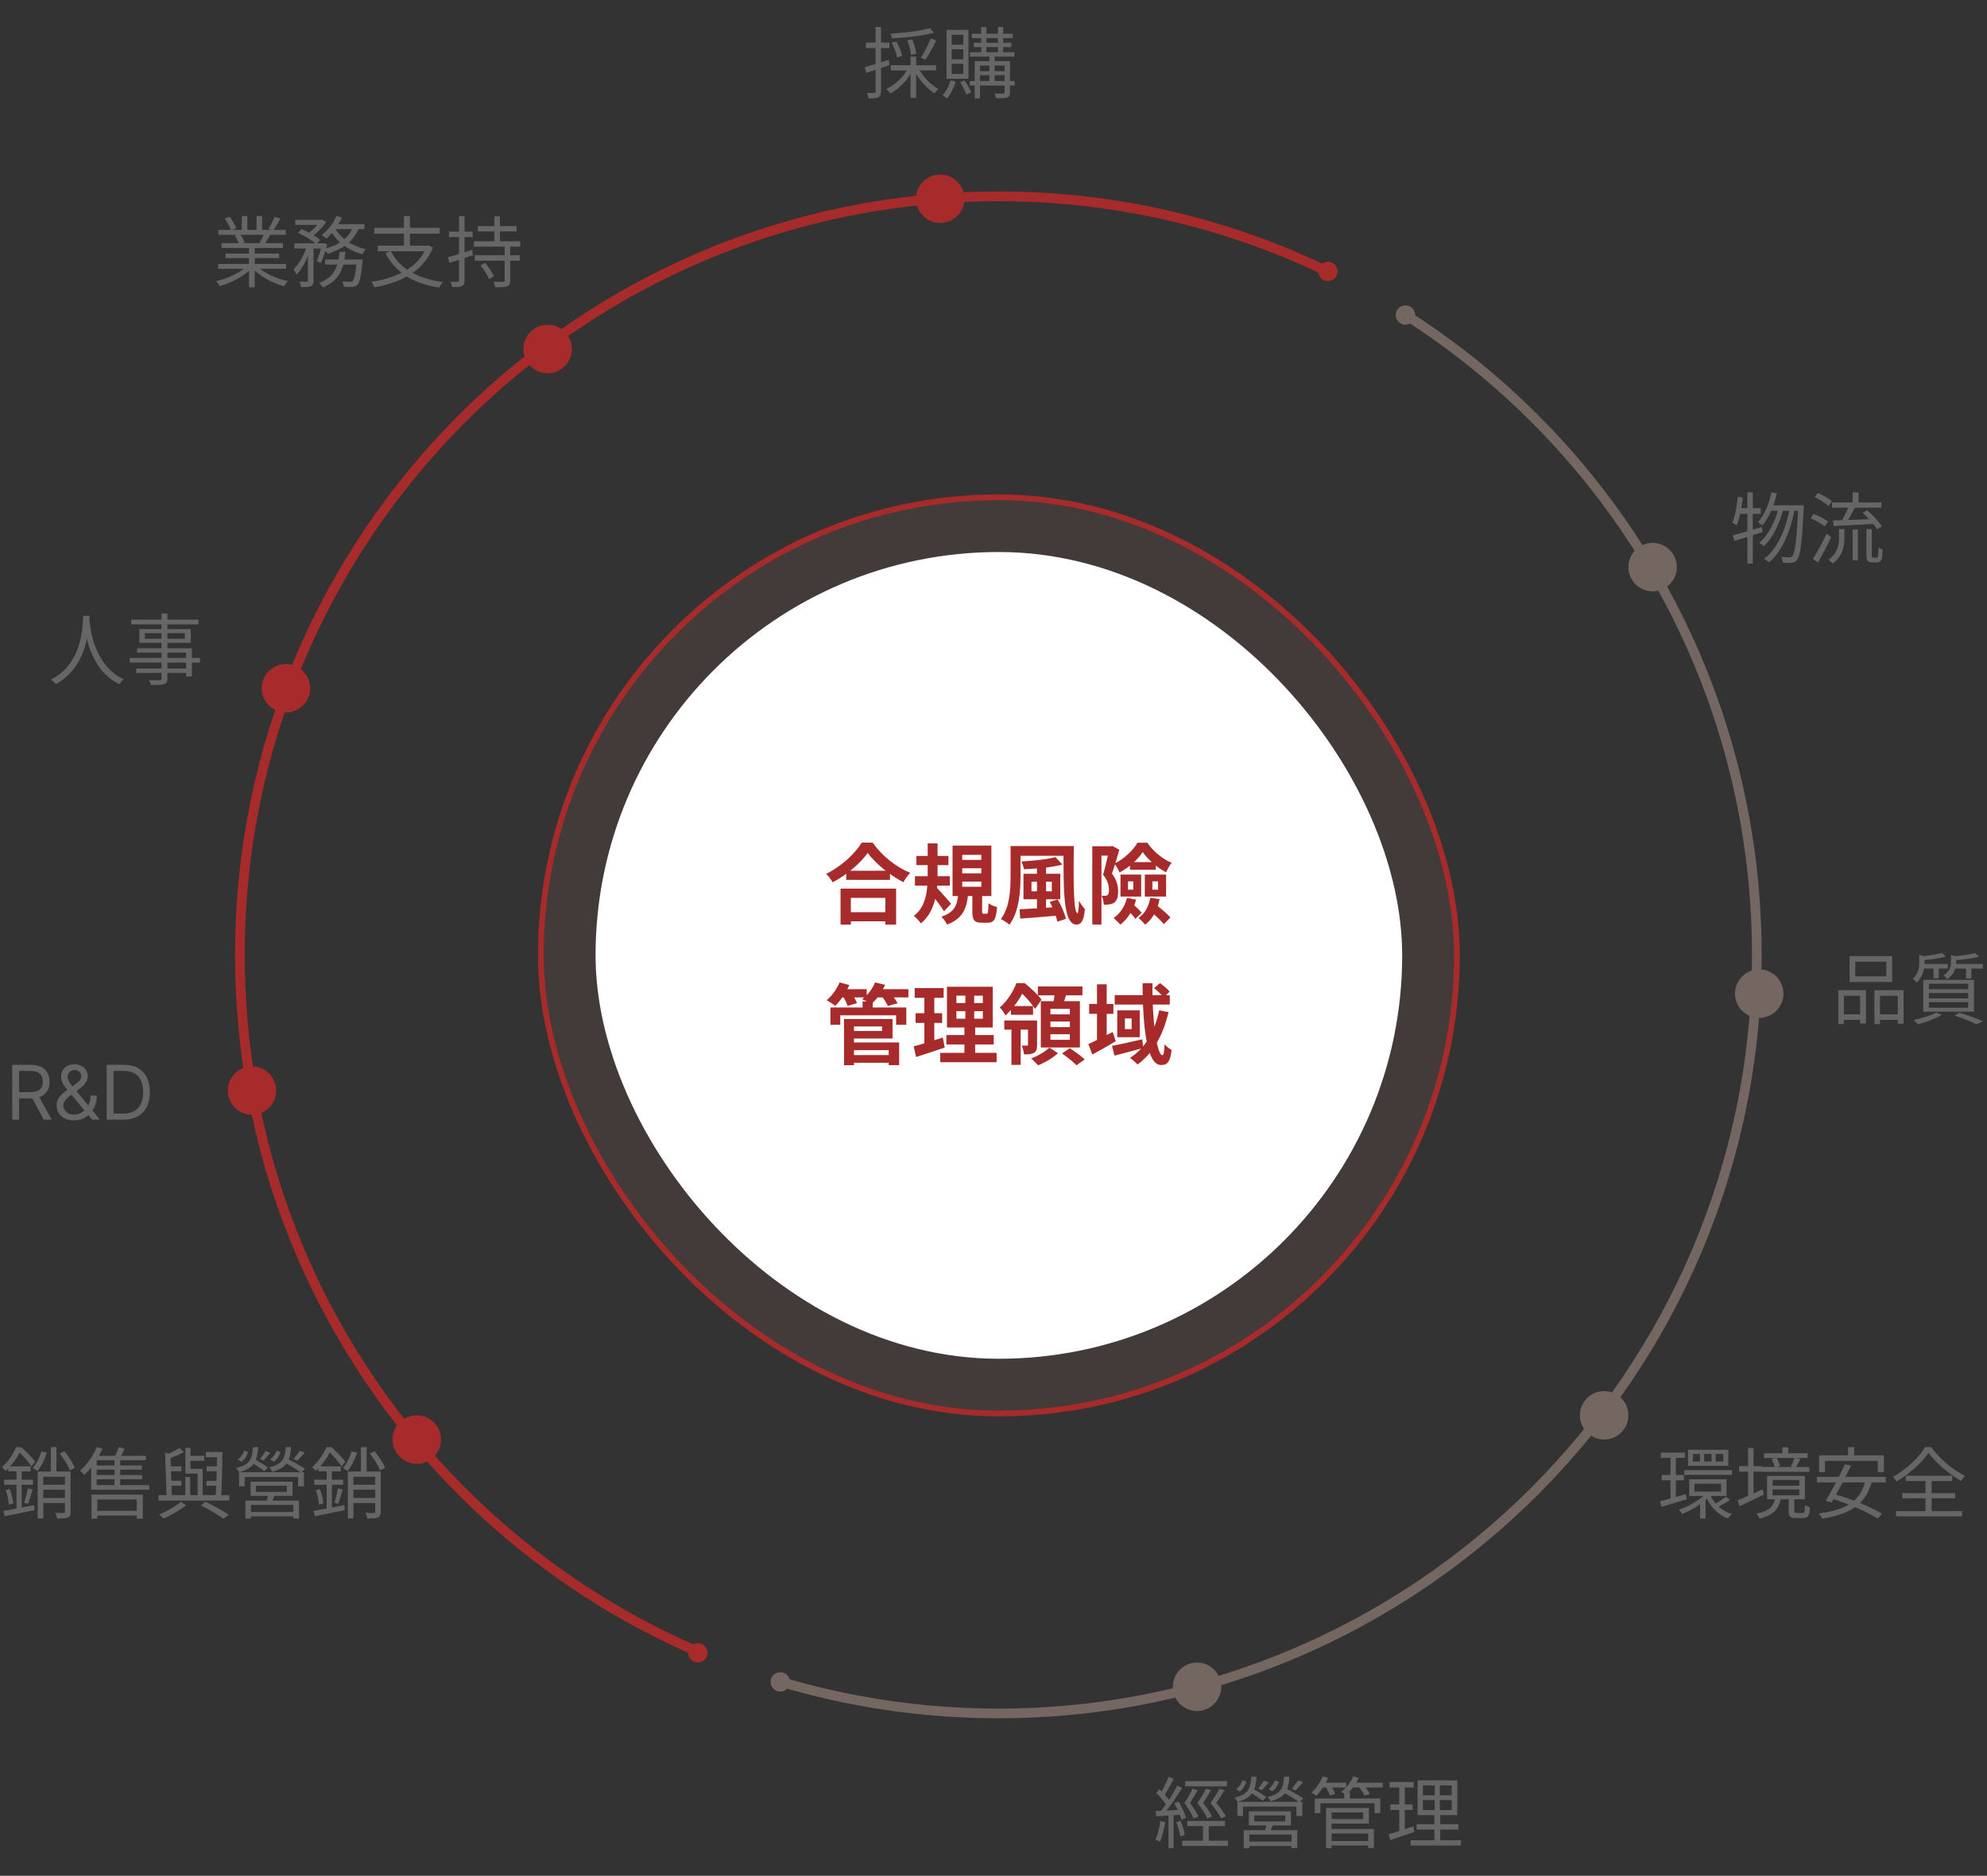 <svg width="410" height="387" viewBox="0 0 410 387" fill="none" xmlns="http://www.w3.org/2000/svg">
<rect x="0" y="0" width="410" height="387" fill="#333333" stroke="none"/>
<path d="M191.872 5.8L192.704 6.744C190.48 7.4 186.96 7.768 184.08 7.928C184.032 7.656 183.872 7.224 183.744 6.952C186.576 6.776 190.016 6.376 191.872 5.8ZM183.968 8.824L184.944 8.552C185.488 9.48 186 10.728 186.16 11.528L185.12 11.864C184.976 11.048 184.512 9.784 183.968 8.824ZM187.216 8.344L188.24 8.136C188.656 9.096 188.992 10.312 189.056 11.096L187.968 11.336C187.92 10.568 187.616 9.304 187.216 8.344ZM192.064 7.928L193.184 8.36C192.528 9.704 191.648 11.304 190.944 12.312L190.016 11.912C190.704 10.872 191.584 9.144 192.064 7.928ZM183.808 13.464H193.152V14.536H183.808V13.464ZM187.888 11.688H189.04V20.2H187.888V11.688ZM187.392 14.056L188.352 14.392C187.36 16.44 185.536 18.328 183.696 19.304C183.52 19 183.152 18.584 182.88 18.376C184.672 17.544 186.48 15.832 187.392 14.056ZM189.536 14.104C190.4 15.784 192.064 17.512 193.648 18.36C193.376 18.568 193.024 18.984 192.832 19.256C191.232 18.264 189.52 16.344 188.592 14.44L189.536 14.104ZM178.432 13.864C179.68 13.512 181.552 12.936 183.376 12.344L183.536 13.448C181.872 14.024 180.112 14.6 178.752 15.032L178.432 13.864ZM178.656 8.792H183.52V9.912H178.656V8.792ZM180.672 5.576H181.792V18.888C181.792 19.56 181.632 19.88 181.232 20.072C180.864 20.264 180.24 20.296 179.232 20.296C179.184 20.008 179.04 19.512 178.88 19.176C179.584 19.192 180.192 19.192 180.384 19.176C180.576 19.176 180.672 19.128 180.672 18.888V5.576ZM200.512 6.952H208.96V7.864H200.512V6.952ZM200.144 10.776H209.296V11.688H200.144V10.776ZM200.096 16.712H209.36V17.64H200.096V16.712ZM200.928 8.824H208.688V9.72H200.928V8.824ZM202.464 5.576H203.536V11.144H202.464V5.576ZM205.92 5.576H206.992V11.144H205.92V5.576ZM204.16 11.176H205.232V17H204.16V11.176ZM207.296 12.616H208.4V19.032C208.4 19.624 208.272 19.928 207.856 20.104C207.408 20.28 206.672 20.264 205.52 20.264C205.472 19.992 205.328 19.576 205.184 19.288C206.016 19.32 206.8 19.32 207.008 19.304C207.232 19.288 207.296 19.24 207.296 19.032V12.616ZM201.12 12.616H207.776V13.528H202.208V20.296H201.12V12.616ZM201.68 14.68H207.744V15.512H201.68V14.68ZM196.112 16.584L197.2 16.84C196.816 18.152 196.144 19.448 195.408 20.296C195.2 20.136 194.752 19.816 194.496 19.656C195.216 18.888 195.808 17.752 196.112 16.584ZM198.128 16.984L199.024 16.568C199.552 17.352 200.128 18.392 200.368 19.048L199.408 19.512C199.168 18.84 198.624 17.768 198.128 16.984ZM196.368 10.168V12.232H198.768V10.168H196.368ZM196.368 13.16V15.256H198.768V13.16H196.368ZM196.368 7.176V9.224H198.768V7.176H196.368ZM195.312 6.168H199.84V16.248H195.312V6.168Z" fill="#666666"/>
<path d="M365.544 101.56L366.632 101.784C366.04 104.408 364.984 106.84 363.64 108.424C363.448 108.248 362.968 107.896 362.712 107.736C364.056 106.296 365 103.992 365.544 101.56ZM371.064 104.248H372.2C372.2 104.248 372.2 104.696 372.184 104.872C371.816 112.168 371.48 114.68 370.824 115.464C370.504 115.896 370.2 116.04 369.704 116.088C369.288 116.152 368.584 116.136 367.88 116.088C367.848 115.736 367.736 115.224 367.544 114.904C368.264 114.968 368.92 114.984 369.224 114.984C369.48 114.984 369.64 114.92 369.832 114.712C370.36 114.104 370.728 111.56 371.064 104.536V104.248ZM365.432 104.248H371.544V105.384H364.92L365.432 104.248ZM367.048 104.6L367.96 105.064C367.272 107.896 365.752 111.096 363.928 112.68C363.688 112.44 363.304 112.152 362.984 111.976C364.856 110.504 366.392 107.4 367.048 104.6ZM369.336 104.696L370.296 105.144C369.496 109.448 367.704 113.864 365.016 116.024C364.776 115.768 364.344 115.464 363.992 115.288C366.792 113.288 368.568 108.952 369.336 104.696ZM357.56 110.44C359.064 110.056 361.352 109.384 363.528 108.728L363.688 109.784C361.656 110.424 359.496 111.096 357.88 111.608L357.56 110.44ZM360.552 101.576H361.672V116.28H360.552V101.576ZM358.568 102.488L359.608 102.664C359.368 104.792 358.968 106.952 358.36 108.376C358.168 108.232 357.704 107.96 357.448 107.848C358.056 106.488 358.376 104.456 358.568 102.488ZM358.664 104.84H363.32V106.008H358.472L358.664 104.84ZM378.024 103.656H388.216V104.744H378.024V103.656ZM382.28 101.576H383.496V104.184H382.28V101.576ZM382.28 109.24H383.352V115.592H382.28V109.24ZM379.464 109.144H380.568V110.824C380.568 112.616 380.312 114.696 378.152 116.264C377.976 116.024 377.576 115.656 377.304 115.464C379.256 114.104 379.464 112.296 379.464 110.792V109.144ZM381.56 104.248L382.808 104.632C382.2 105.784 381.448 107.144 380.84 108.008L379.88 107.656C380.472 106.744 381.176 105.272 381.56 104.248ZM384.36 105.816L385.288 105.288C386.44 106.264 387.72 107.656 388.296 108.632L387.304 109.224C386.76 108.264 385.496 106.808 384.36 105.816ZM378.232 107.368C380.312 107.32 383.608 107.192 386.744 107.08L386.712 108.088C383.704 108.264 380.552 108.424 378.36 108.52L378.232 107.368ZM374.44 102.568L375.112 101.704C376.12 102.136 377.384 102.856 377.992 103.416L377.304 104.392C376.696 103.816 375.464 103.048 374.44 102.568ZM373.592 106.92L374.248 106.024C375.272 106.408 376.568 107.096 377.208 107.624L376.52 108.616C375.896 108.072 374.632 107.352 373.592 106.92ZM374.072 115.288C374.888 114.056 376.056 111.928 376.92 110.104L377.832 110.84C377.048 112.536 375.992 114.568 375.112 116.056L374.072 115.288ZM385.112 109.144H386.232V114.44C386.232 114.76 386.248 114.92 386.328 115C386.376 115.048 386.488 115.064 386.584 115.064C386.696 115.064 386.904 115.064 387.048 115.064C387.176 115.064 387.32 115.048 387.384 114.984C387.464 114.936 387.512 114.824 387.544 114.568C387.576 114.296 387.592 113.72 387.608 112.952C387.816 113.128 388.168 113.304 388.456 113.4C388.44 114.104 388.392 114.952 388.296 115.24C388.216 115.544 388.088 115.736 387.864 115.864C387.688 115.976 387.368 116.04 387.112 116.04C386.904 116.04 386.488 116.04 386.312 116.04C386.008 116.04 385.656 115.96 385.432 115.768C385.192 115.544 385.112 115.288 385.112 114.312V109.144Z" fill="#666666"/>
<path d="M382.816 198.4V201.44H389.216V198.4H382.816ZM381.648 197.248H390.432V202.592H381.648V197.248ZM379.328 204.288H385.024V211.152H383.824V205.44H380.464V211.28H379.328V204.288ZM386.768 204.288H392.784V211.184H391.584V205.44H387.92V211.28H386.768V204.288ZM379.84 209.264H384.304V210.416H379.84V209.264ZM387.36 209.264H392.112V210.416H387.36V209.264ZM400.688 196.608L401.504 197.344C400.192 197.728 398.256 197.984 396.64 198.096C396.592 197.888 396.464 197.536 396.336 197.328C397.872 197.168 399.696 196.896 400.688 196.608ZM407.568 196.624L408.368 197.376C406.976 197.76 404.912 198 403.184 198.096C403.136 197.872 403.008 197.552 402.896 197.328C404.528 197.184 406.48 196.928 407.568 196.624ZM396.016 196.992L397.408 197.376C397.392 197.488 397.312 197.552 397.104 197.584V198.64C397.104 199.808 396.816 201.488 395.504 202.72C395.328 202.464 394.944 202.096 394.688 201.952C395.84 200.896 396.016 199.616 396.016 198.592V196.992ZM402.576 197.04L403.952 197.376C403.936 197.488 403.856 197.552 403.648 197.584V198.512C403.648 199.568 403.312 201.008 401.776 202.048C401.632 201.792 401.28 201.408 401.024 201.248C402.336 200.4 402.576 199.376 402.576 198.464V197.04ZM396.512 198.88H401.92V199.824H396.512V198.88ZM403.056 198.88H409.152V199.824H403.056V198.88ZM398.96 199.232H400.048V201.824H398.96V199.232ZM405.68 199.232H406.768V201.872H405.68V199.232ZM398.016 204.864V205.984H406.112V204.864H398.016ZM398.016 206.752V207.904H406.112V206.752H398.016ZM398.016 202.96V204.08H406.112V202.96H398.016ZM396.848 202.16H407.312V208.72H396.848V202.16ZM403.328 209.536L404.304 208.928C406.064 209.472 408 210.176 409.152 210.72L407.824 211.328C406.816 210.8 405.072 210.112 403.328 209.536ZM399.568 208.896L400.656 209.392C399.36 210.16 397.328 210.896 395.728 211.344C395.536 211.104 395.12 210.64 394.848 210.432C396.496 210.08 398.416 209.52 399.568 208.896Z" fill="#666666"/>
<path d="M342.704 299.696H347.696V300.768H342.704V299.696ZM342.88 304.32H347.472V305.408H342.88V304.32ZM347.552 303.296H357.392V304.288H347.552V303.296ZM342.528 309.728C343.888 309.392 345.92 308.816 347.888 308.24L348.032 309.328C346.208 309.872 344.272 310.448 342.816 310.88L342.528 309.728ZM349.632 306.096V307.728H355.136V306.096H349.632ZM348.56 305.184H356.256V308.64H348.56V305.184ZM354.016 299.968V301.536H355.584V299.968H354.016ZM351.632 299.968V301.536H353.168V299.968H351.632ZM349.312 299.968V301.536H350.784V299.968H349.312ZM348.304 299.104H356.624V302.416H348.304V299.104ZM352.8 308.224C353.552 310.112 355.216 311.728 357.36 312.336C357.088 312.576 356.752 313.008 356.576 313.296C354.4 312.496 352.736 310.688 351.904 308.48L352.8 308.224ZM356.128 308.784L356.976 309.424C356.24 309.968 355.248 310.528 354.496 310.88L353.792 310.32C354.528 309.936 355.552 309.248 356.128 308.784ZM344.688 300.16H345.792V309.568L344.688 309.776V300.16ZM352.16 307.968L353.024 308.368C351.664 310 349.168 311.552 347.12 312.336C346.96 312.08 346.656 311.68 346.416 311.472C348.448 310.8 350.896 309.392 352.16 307.968ZM350.8 309.744L351.936 308.944V313.296H350.8V309.744ZM364 299.824H372.976V300.8H364V299.824ZM363.488 302.656H373.344V303.664H363.488V302.656ZM367.792 298.592H368.976V300.464H367.792V298.592ZM370.32 300.736L371.488 301.008C371.168 301.648 370.832 302.32 370.56 302.768L369.52 302.528C369.808 302.032 370.144 301.248 370.32 300.736ZM365.536 300.992L366.56 300.752C366.896 301.264 367.184 301.984 367.296 302.464L366.192 302.768C366.112 302.288 365.84 301.552 365.536 300.992ZM365.76 307.296V308.496H371.264V307.296H365.76ZM365.76 305.328V306.512H371.264V305.328H365.76ZM364.624 304.496H372.432V309.328H364.624V304.496ZM369.088 309.008H370.24V311.728C370.24 312.08 370.304 312.144 370.688 312.144C370.864 312.144 371.744 312.144 371.984 312.144C372.352 312.144 372.416 311.952 372.448 310.528C372.688 310.704 373.168 310.896 373.472 310.96C373.36 312.752 373.056 313.184 372.112 313.184C371.872 313.184 370.768 313.184 370.528 313.184C369.376 313.184 369.088 312.864 369.088 311.744V309.008ZM366.304 308.976H367.488C367.12 311.168 366.16 312.544 363.072 313.296C362.944 313.008 362.624 312.512 362.4 312.288C365.2 311.728 366 310.672 366.304 308.976ZM358.832 302.48H363.52V303.616H358.832V302.48ZM360.704 298.736H361.824V309.168H360.704V298.736ZM358.528 309.536C359.824 309.024 361.792 308.144 363.68 307.28L363.952 308.352C362.224 309.2 360.368 310.064 358.96 310.736L358.528 309.536ZM381.328 298.56H382.592V301.136H381.328V298.56ZM375.36 300.256H388.72V303.712H387.456V301.392H376.576V303.712H375.36V300.256ZM380.688 302.112L381.936 302.384C380.752 304.816 379.072 308.048 377.936 309.984L376.704 309.648C377.872 307.728 379.6 304.464 380.688 302.112ZM384.928 305.424L386.256 305.616C384.944 310.576 381.52 312.432 376 313.312C375.872 313.024 375.504 312.496 375.28 312.224C380.704 311.552 383.888 309.872 384.928 305.424ZM374.896 304.704H389.104V305.84H374.896V304.704ZM377.632 309.088L378.448 308.24C381.808 309.168 386.096 310.896 388.336 312.32L387.44 313.312C385.312 311.888 381.072 310.08 377.632 309.088ZM397.936 299.728C396.624 301.68 394.048 304.064 391.344 305.648C391.184 305.36 390.848 304.944 390.592 304.688C393.344 303.168 396.016 300.624 397.248 298.544H398.48C400.144 300.912 402.944 303.248 405.456 304.496C405.152 304.8 404.864 305.2 404.656 305.552C402.176 304.128 399.376 301.744 397.936 299.728ZM392.528 308.048H403.44V309.12H392.528V308.048ZM393.248 304.464H402.816V305.552H393.248V304.464ZM391.216 311.76H404.848V312.848H391.216V311.76ZM397.312 304.912H398.576V312.368H397.312V304.912Z" fill="#666666"/>
<path d="M244.544 367.472H253.168V368.544H244.544V367.472ZM244.976 375.68H252.768V376.752H244.976V375.68ZM243.952 379.76H253.376V380.832H243.952V379.76ZM248.224 376.096H249.424V380.416H248.224V376.096ZM246.08 369.04L247.12 369.312C246.704 370.128 246.064 371.152 245.552 371.968C246.24 372.896 246.944 374.032 247.28 374.752L246.288 375.168C245.952 374.336 245.216 373.104 244.384 371.984C245.024 371.008 245.712 369.808 246.08 369.04ZM248.848 369.04L249.904 369.312C249.456 370.128 248.8 371.152 248.256 371.968C248.992 372.896 249.744 374.016 250.096 374.736L249.136 375.168C248.752 374.336 247.968 373.088 247.072 371.984C247.76 371.008 248.48 369.808 248.848 369.04ZM251.616 369.04L252.656 369.328C252.192 370.144 251.536 371.152 250.976 371.968C251.744 372.864 252.544 373.984 252.944 374.704L251.968 375.168C251.568 374.336 250.72 373.088 249.792 371.984C250.48 371.008 251.232 369.808 251.616 369.04ZM241.136 366.576L242.192 366.976C241.584 368.16 240.832 369.6 240.208 370.48L239.392 370.128C239.968 369.2 240.72 367.632 241.136 366.576ZM242.928 368.4L243.936 368.864C242.832 370.64 241.28 372.912 240.08 374.304L239.344 373.888C240.544 372.464 242.048 370.08 242.928 368.4ZM238.576 369.904L239.216 369.136C240.08 369.92 241.056 370.992 241.472 371.728L240.784 372.624C240.384 371.856 239.424 370.72 238.576 369.904ZM242.304 372.064L243.168 371.696C243.84 372.752 244.496 374.128 244.72 375.008L243.776 375.44C243.568 374.544 242.944 373.12 242.304 372.064ZM238.448 373.648C239.84 373.584 241.84 373.488 243.856 373.376V374.384C241.952 374.512 240.032 374.624 238.576 374.72L238.448 373.648ZM242.72 375.936L243.6 375.664C244.016 376.592 244.352 377.792 244.464 378.576L243.536 378.864C243.44 378.08 243.104 376.864 242.72 375.936ZM239.408 375.712L240.416 375.888C240.208 377.408 239.84 378.944 239.328 379.968C239.136 379.84 238.656 379.632 238.416 379.52C238.928 378.544 239.232 377.104 239.408 375.712ZM241.104 374.112H242.16V381.28H241.104V374.112ZM261.424 376.096L262.736 376.304C262.464 376.976 262.192 377.632 261.984 378.096L260.944 377.888C261.12 377.344 261.328 376.608 261.424 376.096ZM258.816 374.528V375.792H265.184V374.528H258.816ZM257.696 373.696H266.368V376.608H257.696V373.696ZM256.64 377.584H267.696V381.28H266.512V378.48H257.776V381.296H256.64V377.584ZM257.344 379.936H267.008V380.848H257.344V379.936ZM255.328 371.744H268.72V374.656H267.504V372.72H256.48V374.656H255.328V371.744ZM260.8 367.344L261.792 367.712C261.312 368.32 260.784 368.928 260.352 369.328L259.632 368.992C260.032 368.528 260.528 367.808 260.8 367.344ZM257.84 369.696L258.56 369.04C259.456 369.536 260.656 370.288 261.28 370.752L260.544 371.52C259.936 371.04 258.752 370.256 257.84 369.696ZM258.192 366.56H259.264C259.088 369.472 258.4 370.928 255.312 371.744C255.216 371.472 254.928 371.072 254.704 370.864C257.52 370.224 258.048 369.072 258.192 366.56ZM256.384 367.28L257.184 367.568C256.928 368.336 256.528 369.12 255.824 369.584L255.056 369.088C255.696 368.704 256.144 367.968 256.384 367.28ZM267.84 367.296L268.88 367.696C268.352 368.32 267.76 368.944 267.312 369.376L266.544 369.024C266.992 368.544 267.552 367.792 267.84 367.296ZM264.64 369.696L265.328 368.976C266.496 369.552 268.08 370.432 268.896 371.008L268.176 371.856C267.392 371.264 265.824 370.336 264.64 369.696ZM264.96 366.56H266.064C265.888 369.376 265.2 370.848 262.16 371.632C262.064 371.376 261.776 370.944 261.536 370.736C264.272 370.096 264.816 368.96 264.96 366.56ZM263.088 367.296L263.904 367.6C263.616 368.336 263.2 369.088 262.528 369.584L261.744 369.072C262.368 368.672 262.848 367.952 263.088 367.296ZM274.32 379.824H282.784V380.752H274.32V379.824ZM277.376 369.808H278.544V371.584H277.376V369.808ZM271.296 371.056H284.816V374.064H283.632V372.016H272.448V374.064H271.296V371.056ZM274.256 373.008H282.464V376.224H274.256V375.296H281.28V373.92H274.256V373.008ZM274.304 377.328H283.488V381.264H282.304V378.272H274.304V377.328ZM273.616 373.008H274.768V381.296H273.616V373.008ZM272.608 367.792H277.776V368.784H272.608V367.792ZM278.848 367.792H285.312V368.784H278.848V367.792ZM272.912 366.496L274.048 366.784C273.456 368.192 272.512 369.584 271.584 370.496C271.36 370.32 270.88 369.984 270.592 369.84C271.552 369.008 272.416 367.744 272.912 366.496ZM279.216 366.496L280.352 366.768C279.776 368.16 278.768 369.456 277.76 370.288C277.52 370.112 277.024 369.824 276.72 369.68C277.776 368.912 278.704 367.728 279.216 366.496ZM273.504 368.544L274.544 368.272C274.912 368.832 275.328 369.616 275.488 370.112L274.4 370.432C274.256 369.936 273.872 369.136 273.504 368.544ZM280.288 368.56L281.344 368.24C281.84 368.8 282.416 369.584 282.656 370.112L281.568 370.464C281.344 369.952 280.8 369.136 280.288 368.56ZM293.6 371.376V373.44H299.552V371.376H293.6ZM293.6 368.352V370.384H299.552V368.352H293.6ZM292.512 367.312H300.704V374.48H292.512V367.312ZM292.304 376.352H300.928V377.456H292.304V376.352ZM291.072 379.664H301.456V380.752H291.072V379.664ZM286.72 367.648H291.712V368.784H286.72V367.648ZM286.896 372.272H291.488V373.408H286.896V372.272ZM286.56 378.4C287.856 378.048 289.776 377.424 291.632 376.8L291.84 377.952C290.096 378.544 288.272 379.152 286.848 379.632L286.56 378.4ZM288.72 368.096H289.872V378.016L288.72 378.24V368.096ZM296.048 367.808H297.104V373.968H297.184V380.16H295.968V373.968H296.048V367.808Z" fill="#666666"/>
<path d="M45.008 54.448H59.024V55.456H45.008V54.448ZM45.072 47.424H58.96V48.448H45.072V47.424ZM45.712 50.16H58.384V51.152H45.712V50.16ZM46.528 52.32H57.6V53.248H46.528V52.32ZM51.376 50.624H52.56V59.296H51.376V50.624ZM49.904 44.56H51.04V47.904H49.904V44.56ZM52.928 44.56H54.08V47.856H52.928V44.56ZM50.992 54.848L51.952 55.296C50.464 56.96 47.76 58.352 45.376 59.024C45.2 58.72 44.848 58.256 44.592 58C46.96 57.472 49.632 56.24 50.992 54.848ZM52.944 54.816C54.304 56.256 56.992 57.488 59.424 58C59.152 58.256 58.784 58.736 58.608 59.072C56.176 58.4 53.504 56.944 52 55.216L52.944 54.816ZM56.64 44.752L57.872 45.088C57.408 45.968 56.832 46.912 56.384 47.536L55.408 47.216C55.84 46.544 56.368 45.488 56.64 44.752ZM54.496 48.144L55.744 48.448C55.344 49.168 54.928 49.904 54.576 50.416L53.568 50.112C53.888 49.552 54.304 48.72 54.496 48.144ZM46.368 45.088L47.392 44.72C47.936 45.44 48.528 46.448 48.752 47.104L47.68 47.504C47.456 46.864 46.88 45.84 46.368 45.088ZM48.448 48.56L49.584 48.336C49.952 48.864 50.32 49.584 50.464 50.064L49.28 50.32C49.152 49.84 48.8 49.088 48.448 48.56ZM60.912 45.36H66.368V46.4H60.912V45.36ZM67.088 53.536H74.032V54.576H67.088V53.536ZM60.736 50.192H66.752V51.264H60.736V50.192ZM63.536 50.624H64.688V57.888C64.688 58.512 64.576 58.832 64.144 59.04C63.744 59.216 63.12 59.232 62.128 59.232C62.096 58.928 61.936 58.432 61.776 58.112C62.464 58.128 63.104 58.128 63.296 58.128C63.472 58.112 63.536 58.064 63.536 57.888V50.624ZM73.616 53.536H74.848C74.848 53.536 74.832 53.888 74.8 54.064C74.496 57.072 74.208 58.288 73.744 58.768C73.456 59.056 73.168 59.152 72.736 59.184C72.368 59.216 71.664 59.216 70.944 59.168C70.912 58.848 70.8 58.368 70.624 58.048C71.312 58.112 71.952 58.128 72.208 58.128C72.464 58.128 72.608 58.112 72.752 57.968C73.088 57.648 73.376 56.528 73.616 53.728V53.536ZM70.08 51.952H71.28C70.976 55.184 70.192 57.888 66.576 59.296C66.432 59.008 66.112 58.576 65.856 58.368C69.184 57.136 69.808 54.72 70.08 51.952ZM61.472 48.032L62.224 47.264C63.568 47.824 65.232 48.768 66.064 49.504L65.264 50.384C64.464 49.648 62.832 48.64 61.472 48.032ZM66.432 50.192H66.608L66.784 50.144L67.52 50.4C67.184 51.744 66.704 53.28 66.208 54.272L65.36 53.856C65.776 52.976 66.176 51.552 66.432 50.4V50.192ZM72.848 46.736L74.08 46.944C73.008 49.84 70.608 51.44 67.584 52.384C67.44 52.128 67.072 51.632 66.832 51.376C69.744 50.64 71.984 49.216 72.848 46.736ZM69.424 44.56L70.56 44.864C69.808 46.576 68.576 48.176 67.344 49.2C67.136 48.992 66.656 48.656 66.352 48.496C67.616 47.552 68.784 46.096 69.424 44.56ZM69.136 47.072C70.288 49.2 72.672 50.8 75.52 51.424C75.264 51.664 74.912 52.128 74.752 52.448C71.824 51.664 69.424 49.872 68.144 47.408L69.136 47.072ZM63.392 50.544L64.208 50.848C63.6 52.96 62.448 55.44 61.2 56.688C61.072 56.352 60.784 55.856 60.576 55.568C61.728 54.48 62.864 52.384 63.392 50.544ZM69.072 46.256H75.184V47.28H68.576L69.072 46.256ZM66.08 45.36H66.336L66.528 45.312L67.312 45.808C66.576 46.928 65.328 48.144 64.224 48.88C64.016 48.688 63.648 48.432 63.408 48.288C64.432 47.616 65.552 46.448 66.08 45.584V45.36ZM80.64 51.792C82.384 55.344 86.128 57.488 91.376 58.192C91.104 58.464 90.784 58.992 90.608 59.328C85.264 58.512 81.536 56.208 79.536 52.192L80.64 51.792ZM77.952 50.672H88.384V51.84H77.952V50.672ZM77.216 47.008H90.72V48.208H77.216V47.008ZM83.344 44.576H84.576V51.216H83.344V44.576ZM88 50.672H88.272L88.512 50.624L89.328 51.12C87.344 56.048 82.592 58.32 77.28 59.28C77.168 58.976 76.848 58.416 76.624 58.144C81.824 57.328 86.336 55.296 88 50.912V50.672ZM98.608 46.64H106.592V47.744H98.608V46.64ZM97.968 52.656H107.248V53.776H97.968V52.656ZM97.776 49.776H107.36V50.88H97.776V49.776ZM102.016 44.64H103.152V50.352H102.016V44.64ZM104.128 50.64H105.28V57.84C105.28 58.56 105.12 58.896 104.64 59.072C104.176 59.264 103.392 59.264 102.192 59.264C102.144 58.928 101.984 58.448 101.84 58.112C102.736 58.144 103.568 58.144 103.808 58.128C104.064 58.112 104.128 58.048 104.128 57.824V50.64ZM99.152 54.752L100.08 54.208C100.784 55.056 101.584 56.208 101.92 56.976L100.912 57.6C100.624 56.816 99.856 55.616 99.152 54.752ZM92.432 53.072C93.696 52.72 95.584 52.144 97.424 51.552L97.584 52.656C95.904 53.216 94.112 53.792 92.752 54.24L92.432 53.072ZM92.656 47.792H97.536V48.912H92.656V47.792ZM94.72 44.576H95.856V57.84C95.856 58.496 95.696 58.832 95.296 59.024C94.928 59.2 94.304 59.248 93.296 59.232C93.248 58.944 93.104 58.448 92.944 58.112C93.648 58.144 94.256 58.144 94.448 58.128C94.64 58.128 94.72 58.064 94.72 57.84V44.576Z" fill="#666666"/>
<path d="M17.168 127.056H18.496C18.368 129.568 18.128 137.552 11.504 141.152C11.296 140.848 10.896 140.48 10.528 140.208C17.056 136.88 17.056 129.184 17.168 127.056ZM18.448 127.376C18.496 128.624 18.96 137.12 25.552 140.144C25.2 140.416 24.832 140.816 24.64 141.152C17.856 137.904 17.408 128.96 17.296 127.488L18.448 127.376ZM33.328 126.56H34.544V139.936C34.544 140.688 34.336 140.976 33.84 141.152C33.328 141.312 32.496 141.328 31.152 141.328C31.088 141.04 30.896 140.592 30.736 140.32C31.696 140.352 32.656 140.336 32.944 140.336C33.232 140.32 33.328 140.224 33.328 139.936V126.56ZM27.072 127.84H40.96V128.832H27.072V127.84ZM29.888 130.624V131.776H38.144V130.624H29.888ZM28.752 129.792H39.36V132.624H28.752V129.792ZM28.288 133.744H39.6V139.568H38.4V134.64H28.288V133.744ZM26.768 135.744H41.264V136.704H26.768V135.744ZM28.128 137.92H39.024V138.848H28.128V137.92Z" fill="#666666"/>
<path d="M2.523 231V219.688H6.367C9.016 219.688 10.227 221.156 10.227 223.172C10.227 224.672 9.555 225.844 8.117 226.344L10.664 231H9.023L6.656 226.602C6.57 226.609 6.477 226.609 6.383 226.609H3.93V231H2.523ZM3.93 225.328H6.32C8.125 225.328 8.828 224.516 8.836 223.172C8.828 221.82 8.125 220.938 6.305 220.938H3.93V225.328ZM15.289 231.156C13.062 231.156 11.68 229.828 11.68 228C11.68 226.625 12.594 225.781 13.914 224.867C13.141 223.938 12.602 223.156 12.602 222.156C12.602 220.625 13.68 219.578 15.352 219.578C17.055 219.578 18.102 220.68 18.102 221.953C18.102 223.031 17.523 223.781 16.602 224.469L15.773 225.094L18.211 228.055C18.5 227.484 18.68 226.805 18.68 226.031H19.977C19.969 227.602 19.5 228.531 19.062 229.094L20.633 231H19.023L18.227 230.047C17.492 230.789 16.328 231.156 15.289 231.156ZM13.055 228C13.055 229.047 13.922 229.969 15.258 229.969C16.031 229.969 16.805 229.656 17.422 229.086L14.742 225.859L14.352 226.156C13.336 226.891 13.055 227.672 13.055 228ZM13.945 222.172C13.945 222.797 14.406 223.43 14.961 224.102L15.711 223.547C16.336 223.133 16.75 222.711 16.758 221.953C16.75 221.391 16.203 220.734 15.398 220.734C14.547 220.734 13.945 221.477 13.945 222.172ZM25.523 231H22.008V219.688H25.664C28.969 219.688 30.914 221.805 30.914 225.328C30.914 228.859 28.969 231 25.523 231ZM23.414 229.75H25.43C28.203 229.75 29.539 228.07 29.539 225.328C29.539 222.594 28.203 220.938 25.57 220.938H23.414V229.75Z" fill="#666666"/>
<path d="M10.48 298.56H11.648V304.24H10.48V298.56ZM7.776 303.6H14.048V304.672H8.928V313.264H7.776V303.6ZM13.408 303.6H14.56V311.888C14.56 312.512 14.432 312.88 13.984 313.072C13.552 313.264 12.864 313.28 11.792 313.28C11.744 312.96 11.568 312.448 11.408 312.128C12.176 312.16 12.896 312.16 13.12 312.144C13.344 312.144 13.408 312.08 13.408 311.872V303.6ZM8.336 306.32H14.016V307.344H8.336V306.32ZM8.336 309.056H14.016V310.08H8.336V309.056ZM8.56 299.44L9.68 299.696C9.232 301.12 8.496 302.56 7.728 303.488C7.504 303.312 7.024 303.008 6.752 302.848C7.536 302 8.176 300.72 8.56 299.44ZM12.336 299.888L13.296 299.408C14.144 300.448 15.088 301.888 15.456 302.816L14.432 303.376C14.096 302.432 13.184 300.96 12.336 299.888ZM1.68 302.528H6.32V303.552H1.68V302.528ZM0.848 305.264H6.816V306.32H0.848V305.264ZM1.184 307.424L2.032 307.216C2.384 308.16 2.656 309.392 2.736 310.176L1.824 310.416C1.776 309.6 1.52 308.384 1.184 307.424ZM0.688 311.712C2.256 311.456 4.704 310.992 7.056 310.528L7.136 311.552C4.96 312.016 2.64 312.48 0.96 312.8L0.688 311.712ZM5.744 307.04L6.72 307.312C6.416 308.32 6.08 309.52 5.776 310.272L5.008 310.016C5.264 309.216 5.616 307.904 5.744 307.04ZM3.408 302.992H4.48V311.632L3.408 311.808V302.992ZM3.328 298.576H3.968V298.832H4.32V299.152C3.728 300.368 2.704 302.08 1.152 303.472C0.992 303.232 0.624 302.864 0.384 302.704C1.808 301.472 2.8 299.856 3.328 298.576ZM3.52 298.576H4.384C5.408 299.456 6.656 300.736 7.264 301.584L6.48 302.528C5.92 301.68 4.752 300.256 3.744 299.424H3.52V298.576ZM19.472 311.696H28.64V312.688H19.472V311.696ZM19.44 302.352H29.28V303.2H19.44V302.352ZM19.44 304.32H29.328V305.184H19.44V304.32ZM18.88 308.352H29.456V313.312H28.224V309.36H20.08V313.312H18.88V308.352ZM24.496 298.56L25.712 298.88C25.344 299.696 24.896 300.544 24.544 301.104L23.536 300.8C23.872 300.192 24.288 299.216 24.496 298.56ZM19.984 298.528L21.136 298.896C20.224 300.944 18.816 302.992 17.392 304.304C17.216 304.064 16.784 303.584 16.528 303.376C17.92 302.192 19.216 300.384 19.984 298.528ZM23.632 300.784H24.8V306.88H23.632V300.784ZM19.536 300.352H30.096V301.264H19.072L19.536 300.352ZM18.8 301.056H19.952V306.4H30.8V307.344H18.8V301.056ZM42.464 299.568H45.424V300.64H42.464V299.568ZM38.768 300.352H42.144V301.376H38.768V300.352ZM42.624 302.528H45.392V303.536H42.624V302.528ZM42.592 305.52H45.312V306.528H42.592V305.52ZM34.704 302.528H37.424V303.536H34.704V302.528ZM34.768 305.504H37.44V306.528H34.768V305.504ZM34.064 299.68L35.488 300.112C35.456 300.208 35.376 300.272 35.184 300.304L35.472 308.976H34.384L34.064 299.68ZM44.768 299.568H45.888C45.872 302.576 45.776 306.64 45.616 308.944H44.48C44.656 306.592 44.784 302.512 44.768 299.568ZM37.008 298.72L37.952 299.584C36.976 300.096 35.776 300.608 34.752 300.992C34.688 300.784 34.496 300.4 34.368 300.16C35.296 299.728 36.368 299.152 37.008 298.72ZM38.24 304.72H39.232V308.88H38.24V304.72ZM38.256 298.704H39.296V303.04H41.376V304.016H38.256V298.704ZM40.784 303.04H41.824V308.864H40.784V303.04ZM32.704 308.464H47.312V309.584H32.704V308.464ZM41.488 310.608L42.336 309.808C44.112 310.64 46.048 311.712 47.216 312.512L46.096 313.328C45.024 312.544 43.2 311.456 41.488 310.608ZM37.296 309.84L38.416 310.56C37.152 311.552 35.264 312.64 33.744 313.312C33.536 313.072 33.12 312.688 32.832 312.464C34.384 311.824 36.304 310.72 37.296 309.84ZM55.424 308.096L56.736 308.304C56.464 308.976 56.192 309.632 55.984 310.096L54.944 309.888C55.12 309.344 55.328 308.608 55.424 308.096ZM52.816 306.528V307.792H59.184V306.528H52.816ZM51.696 305.696H60.368V308.608H51.696V305.696ZM50.64 309.584H61.696V313.28H60.512V310.48H51.776V313.296H50.64V309.584ZM51.344 311.936H61.008V312.848H51.344V311.936ZM49.328 303.744H62.72V306.656H61.504V304.72H50.48V306.656H49.328V303.744ZM54.8 299.344L55.792 299.712C55.312 300.32 54.784 300.928 54.352 301.328L53.632 300.992C54.032 300.528 54.528 299.808 54.8 299.344ZM51.84 301.696L52.56 301.04C53.456 301.536 54.656 302.288 55.28 302.752L54.544 303.52C53.936 303.04 52.752 302.256 51.84 301.696ZM52.192 298.56H53.264C53.088 301.472 52.4 302.928 49.312 303.744C49.216 303.472 48.928 303.072 48.704 302.864C51.52 302.224 52.048 301.072 52.192 298.56ZM50.384 299.28L51.184 299.568C50.928 300.336 50.528 301.12 49.824 301.584L49.056 301.088C49.696 300.704 50.144 299.968 50.384 299.28ZM61.84 299.296L62.88 299.696C62.352 300.32 61.76 300.944 61.312 301.376L60.544 301.024C60.992 300.544 61.552 299.792 61.84 299.296ZM58.64 301.696L59.328 300.976C60.496 301.552 62.08 302.432 62.896 303.008L62.176 303.856C61.392 303.264 59.824 302.336 58.64 301.696ZM58.96 298.56H60.064C59.888 301.376 59.2 302.848 56.16 303.632C56.064 303.376 55.776 302.944 55.536 302.736C58.272 302.096 58.816 300.96 58.96 298.56ZM57.088 299.296L57.904 299.6C57.616 300.336 57.2 301.088 56.528 301.584L55.744 301.072C56.368 300.672 56.848 299.952 57.088 299.296ZM74.48 298.56H75.648V304.24H74.48V298.56ZM71.776 303.6H78.048V304.672H72.928V313.264H71.776V303.6ZM77.408 303.6H78.56V311.888C78.56 312.512 78.432 312.88 77.984 313.072C77.552 313.264 76.864 313.28 75.792 313.28C75.744 312.96 75.568 312.448 75.408 312.128C76.176 312.16 76.896 312.16 77.12 312.144C77.344 312.144 77.408 312.08 77.408 311.872V303.6ZM72.336 306.32H78.016V307.344H72.336V306.32ZM72.336 309.056H78.016V310.08H72.336V309.056ZM72.56 299.44L73.68 299.696C73.232 301.12 72.496 302.56 71.728 303.488C71.504 303.312 71.024 303.008 70.752 302.848C71.536 302 72.176 300.72 72.56 299.44ZM76.336 299.888L77.296 299.408C78.144 300.448 79.088 301.888 79.456 302.816L78.432 303.376C78.096 302.432 77.184 300.96 76.336 299.888ZM65.68 302.528H70.32V303.552H65.68V302.528ZM64.848 305.264H70.816V306.32H64.848V305.264ZM65.184 307.424L66.032 307.216C66.384 308.16 66.656 309.392 66.736 310.176L65.824 310.416C65.776 309.6 65.52 308.384 65.184 307.424ZM64.688 311.712C66.256 311.456 68.704 310.992 71.056 310.528L71.136 311.552C68.96 312.016 66.64 312.48 64.96 312.8L64.688 311.712ZM69.744 307.04L70.72 307.312C70.416 308.32 70.08 309.52 69.776 310.272L69.008 310.016C69.264 309.216 69.616 307.904 69.744 307.04ZM67.408 302.992H68.48V311.632L67.408 311.808V302.992ZM67.328 298.576H67.968V298.832H68.32V299.152C67.728 300.368 66.704 302.08 65.152 303.472C64.992 303.232 64.624 302.864 64.384 302.704C65.808 301.472 66.8 299.856 67.328 298.576ZM67.52 298.576H68.384C69.408 299.456 70.656 300.736 71.264 301.584L70.48 302.528C69.92 301.68 68.752 300.256 67.744 299.424H67.52V298.576Z" fill="#666666"/>
<rect x="111.594" y="102.594" width="189.028" height="189.027" rx="94.514" fill="#D77F7E" fill-opacity="0.1"/>
<rect x="111.594" y="102.594" width="189.028" height="189.027" rx="94.514" stroke="#A72B2A" stroke-width="1.189"/>
<rect x="122.889" y="113.888" width="166.44" height="166.439" rx="83.22" fill="white"/>
<path d="M174.608 179.64H183.644V181.53H174.608V179.64ZM174.392 188.19H183.68V190.08H174.392V188.19ZM173.438 183.33H184.904V190.764H182.69V185.238H175.562V190.764H173.438V183.33ZM179.036 175.968C177.56 178.074 174.788 180.45 171.818 182.034C171.53 181.53 170.936 180.738 170.468 180.288C173.582 178.776 176.48 176.058 177.812 173.844H180.062C182.024 176.616 184.922 178.902 187.82 180.072C187.28 180.612 186.776 181.35 186.398 182.016C183.626 180.558 180.602 178.11 179.036 175.968ZM189.098 176.598H195.704V178.488H189.098V176.598ZM188.792 180.774H195.992V182.718H188.792V180.774ZM191.42 174.006H193.454V180.504C193.454 183.87 193.04 188.028 190.016 190.512C189.728 190.062 189.044 189.324 188.558 188.946C191.24 186.984 191.42 183.24 191.42 180.504V174.006ZM193.166 183.024C193.778 183.582 195.794 185.904 196.244 186.444L194.786 188.01C194.12 186.912 192.608 184.932 191.834 184.032L193.166 183.024ZM198.548 179.136V180.18H202.49V179.136H198.548ZM198.548 181.89V182.952H202.49V181.89H198.548ZM198.548 176.364V177.408H202.49V176.364H198.548ZM196.55 174.456H204.56V184.86H196.55V174.456ZM200.636 184.194H202.652V187.956C202.652 188.46 202.67 188.514 202.94 188.514C203.048 188.514 203.444 188.514 203.57 188.514C203.858 188.514 203.912 188.262 203.966 186.354C204.344 186.678 205.208 187.002 205.73 187.146C205.55 189.72 205.064 190.368 203.786 190.368C203.48 190.368 202.886 190.368 202.58 190.368C200.978 190.368 200.636 189.756 200.636 187.992V184.194ZM197.72 184.554H199.754C199.466 187.362 198.728 189.504 195.416 190.746C195.2 190.26 194.66 189.504 194.246 189.126C197.036 188.208 197.504 186.624 197.72 184.554ZM209.564 174.546H220.328V176.562H209.564V174.546ZM208.52 174.546H210.572V180.846C210.572 183.852 210.284 188.136 208.286 190.782C207.926 190.422 207.008 189.846 206.522 189.612C208.358 187.182 208.52 183.564 208.52 180.846V174.546ZM219.446 174.546H221.57C221.48 181.656 221.48 188.406 222.344 188.406C222.488 188.406 222.614 187.29 222.632 185.85C222.992 186.444 223.478 187.164 223.856 187.542C223.658 189.738 223.244 190.746 222.11 190.746C219.266 190.746 219.464 183.114 219.446 174.546ZM213.974 178.776H215.846V188.226H213.974V178.776ZM212.84 181.908V183.888H217.034V181.908H212.84ZM211.184 180.27H218.78V185.526H211.184V180.27ZM217.79 176.832L219.212 178.38C216.98 178.956 213.884 179.244 211.274 179.334C211.22 178.884 210.968 178.164 210.752 177.732C213.254 177.588 216.098 177.3 217.79 176.832ZM210.374 187.596C212.426 187.506 215.54 187.308 218.51 187.11V188.874C215.666 189.126 212.678 189.36 210.518 189.522L210.374 187.596ZM216.602 186.066L218.24 185.562C218.978 186.804 219.698 188.46 219.932 189.576L218.168 190.152C217.97 189.072 217.304 187.362 216.602 186.066ZM233.162 177.858H238.49V179.442H233.162V177.858ZM232.748 181.836V183.546H233.846V181.836H232.748ZM231.2 180.432H235.466V184.968H231.2V180.432ZM237.788 181.836V183.546H238.958V181.836H237.788ZM236.222 180.432H240.614V184.968H236.222V180.432ZM232.55 185.238L234.422 185.598C233.846 187.776 232.676 189.612 231.164 190.764C230.876 190.404 230.174 189.72 229.778 189.396C231.146 188.478 232.1 186.984 232.55 185.238ZM232.514 187.65L233.72 186.516C234.368 187.038 235.178 187.794 235.556 188.316L234.278 189.576C233.936 189.036 233.162 188.226 232.514 187.65ZM237.356 185.22L239.264 185.508C238.832 187.776 237.824 189.612 236.294 190.764C236.006 190.404 235.304 189.684 234.908 189.378C236.24 188.496 237.032 187.02 237.356 185.22ZM237.086 187.758L238.4 186.552C239.426 187.344 240.848 188.514 241.514 189.288L240.146 190.656C239.498 189.864 238.148 188.622 237.086 187.758ZM235.79 175.788C234.8 177.3 232.946 179.01 231.002 180C230.786 179.46 230.336 178.632 229.958 178.164C231.938 177.246 233.792 175.428 234.71 173.862H236.726C237.986 175.644 239.876 177.246 241.766 178.002C241.352 178.524 240.902 179.334 240.596 179.964C238.814 179.046 236.852 177.336 235.79 175.788ZM225.386 174.6H229.562V176.526H227.276V190.746H225.386V174.6ZM228.896 174.6H229.256L229.544 174.528L230.966 175.32C230.516 176.868 229.94 178.83 229.436 180.234C230.498 181.638 230.714 182.862 230.714 183.906C230.714 185.058 230.48 185.814 229.922 186.21C229.634 186.408 229.292 186.534 228.896 186.588C228.59 186.624 228.176 186.642 227.762 186.642C227.744 186.12 227.582 185.31 227.294 184.788C227.6 184.806 227.834 184.824 228.032 184.806C228.23 184.806 228.41 184.77 228.536 184.662C228.734 184.5 228.824 184.14 228.824 183.636C228.824 182.79 228.608 181.674 227.618 180.468C228.086 178.848 228.644 176.364 228.896 175.212V174.6ZM175.418 217.676H184.202V219.26H175.418V217.676ZM177.992 206.606H180.08V208.766H177.992V206.606ZM171.35 207.848H187.01V211.43H184.904V209.468H173.384V211.43H171.35V207.848ZM175.346 210.224H184.166V214.256H175.346V212.708H182.006V211.772H175.346V210.224ZM175.436 215.066H185.534V219.746H183.374V216.65H175.436V215.066ZM174.158 210.224H176.21V219.764H174.158V210.224ZM173.168 204.086H178.838V205.778H173.168V204.086ZM180.458 204.086H187.442V205.778H180.458V204.086ZM173.24 202.682L175.256 203.222C174.554 204.842 173.402 206.48 172.34 207.506C171.926 207.182 171.062 206.606 170.576 206.354C171.656 205.454 172.682 204.05 173.24 202.682ZM180.566 202.682L182.618 203.186C181.97 204.734 180.854 206.228 179.774 207.164C179.342 206.84 178.424 206.372 177.884 206.138C179.036 205.31 180.044 203.996 180.566 202.682ZM173.834 205.4L175.67 204.914C176.12 205.526 176.624 206.39 176.84 206.966L174.896 207.524C174.734 206.966 174.266 206.048 173.834 205.4ZM181.88 205.454L183.77 204.95C184.292 205.544 184.922 206.408 185.21 206.984L183.212 207.542C182.978 207.002 182.384 206.084 181.88 205.454ZM197.342 208.622V210.17H202.796V208.622H197.342ZM197.342 205.418V206.93H202.796V205.418H197.342ZM195.398 203.582H204.848V211.988H195.398V203.582ZM195.272 213.536H205.046V215.48H195.272V213.536ZM194.012 217.208H205.64V219.152H194.012V217.208ZM188.738 203.852H194.714V205.868H188.738V203.852ZM188.918 209.036H194.408V211.034H188.918V209.036ZM188.54 215.876C190.088 215.48 192.392 214.76 194.552 214.058L194.93 216.128C192.914 216.812 190.754 217.514 189.026 218.072L188.54 215.876ZM190.736 204.644H192.788V215.714L190.736 216.038V204.644ZM199.196 204.356H201.014V211.142H201.212V218.126H198.998V211.142H199.196V204.356ZM207.224 210.548H213.074V212.42H207.224V210.548ZM208.592 207.56H213.164V209.36H208.592V207.56ZM208.7 211.646H210.608V219.692H208.7V211.646ZM212.12 210.548H213.992V215.552C213.992 216.362 213.884 216.902 213.362 217.208C212.84 217.514 212.192 217.532 211.292 217.532C211.256 216.974 211.058 216.218 210.824 215.714C211.31 215.732 211.76 215.732 211.922 215.714C212.084 215.714 212.12 215.66 212.12 215.516V210.548ZM214.154 203.528H223.352V205.346H214.154V203.528ZM216.746 210.746V211.898H220.76V210.746H216.746ZM216.746 213.374V214.526H220.76V213.374H216.746ZM216.746 208.136V209.27H220.76V208.136H216.746ZM214.766 206.552H222.83V216.11H214.766V206.552ZM217.664 204.518L220.13 204.788C219.788 205.922 219.41 207.056 219.104 207.83L217.232 207.488C217.412 206.624 217.61 205.4 217.664 204.518ZM216.53 216.128L218.294 217.28C217.304 218.234 215.594 219.242 214.19 219.782C213.848 219.386 213.218 218.738 212.75 218.378C214.154 217.874 215.738 216.902 216.53 216.128ZM219.14 217.334L220.742 216.254C221.75 216.902 223.118 217.892 223.82 218.576L222.128 219.782C221.498 219.116 220.166 218.054 219.14 217.334ZM209.726 202.826H210.914V203.24H211.544V203.816C210.788 205.4 209.564 207.578 207.476 209.504C207.242 209.018 206.684 208.19 206.288 207.866C207.98 206.39 209.114 204.428 209.726 202.826ZM209.888 202.826H211.436C212.624 203.78 214.19 205.22 214.91 206.246L213.578 208.154C212.912 207.11 211.436 205.364 210.284 204.464H209.888V202.826ZM224.738 207.128H229.742V209.162H224.738V207.128ZM226.358 203.078H228.356V215.138H226.358V203.078ZM224.576 215.408C225.836 214.85 227.762 213.878 229.598 212.906L230.228 214.814C228.626 215.768 226.862 216.776 225.386 217.568L224.576 215.408ZM230.012 205.31H241.37V207.254H230.012V205.31ZM229.454 215.768C231.038 215.48 233.414 214.94 235.7 214.418L235.898 216.218C233.846 216.776 231.668 217.352 229.958 217.784L229.454 215.768ZM235.754 202.844H237.806C237.68 210.08 238.67 217.694 239.858 217.694C240.092 217.694 240.254 217.046 240.29 215.444C240.704 215.93 241.316 216.38 241.748 216.614C241.46 219.026 240.938 219.728 239.57 219.728C236.438 219.728 235.79 210.908 235.754 202.844ZM238.148 203.87L239.354 202.826C240.056 203.33 240.938 204.068 241.352 204.59L240.074 205.76C239.678 205.22 238.85 204.428 238.148 203.87ZM239.192 208.442L241.118 208.802C239.984 213.608 237.896 217.334 234.71 219.62C234.404 219.26 233.594 218.558 233.162 218.252C236.33 216.254 238.256 212.834 239.192 208.442ZM232.118 210.116V212.312H233.504V210.116H232.118ZM230.534 208.46H235.178V213.986H230.534V208.46Z" fill="#A72B2A"/>
<ellipse cx="274" cy="56" rx="2" ry="2" fill="#A72B2A"/>
<ellipse cx="144" cy="341" rx="2" ry="2" fill="#A72B2A"/>
<path d="M273.9 56C253.4 46.1 230.3 40.5 206 40.5C119.6 40.5 49.5 110.6 49.5 197C49.5 261.3 88.2 316.5 143.6 340.6" stroke="#A72B2A" stroke-width="2" stroke-miterlimit="10"/>
<circle cx="194" cy="41" r="5" fill="#A72B2A"/>
<circle cx="113" cy="72" r="5" fill="#A72B2A"/>
<circle cx="59" cy="142" r="5" fill="#A72B2A"/>
<circle cx="52" cy="225" r="5" fill="#A72B2A"/>
<circle cx="86" cy="297" r="5" fill="#A72B2A"/>
<circle cx="247" cy="348" r="5" fill="#746661"/>
<circle cx="331" cy="292" r="5" fill="#746661"/>
<circle cx="363" cy="205" r="5" fill="#746661"/>
<circle cx="341" cy="117" r="5" fill="#746661"/>
<ellipse cx="290" cy="65" rx="2" ry="2" fill="#746661"/>
<ellipse cx="161" cy="347" rx="2" ry="2" fill="#746661"/>
<path d="M160.2 346.7C174.7 351.1 190.1 353.5 206 353.5C292.4 353.5 362.5 283.4 362.5 197C362.5 141.2 333.3 92.2 289.3 64.5" stroke="#746661" stroke-width="2" stroke-miterlimit="10"/>
</svg>
